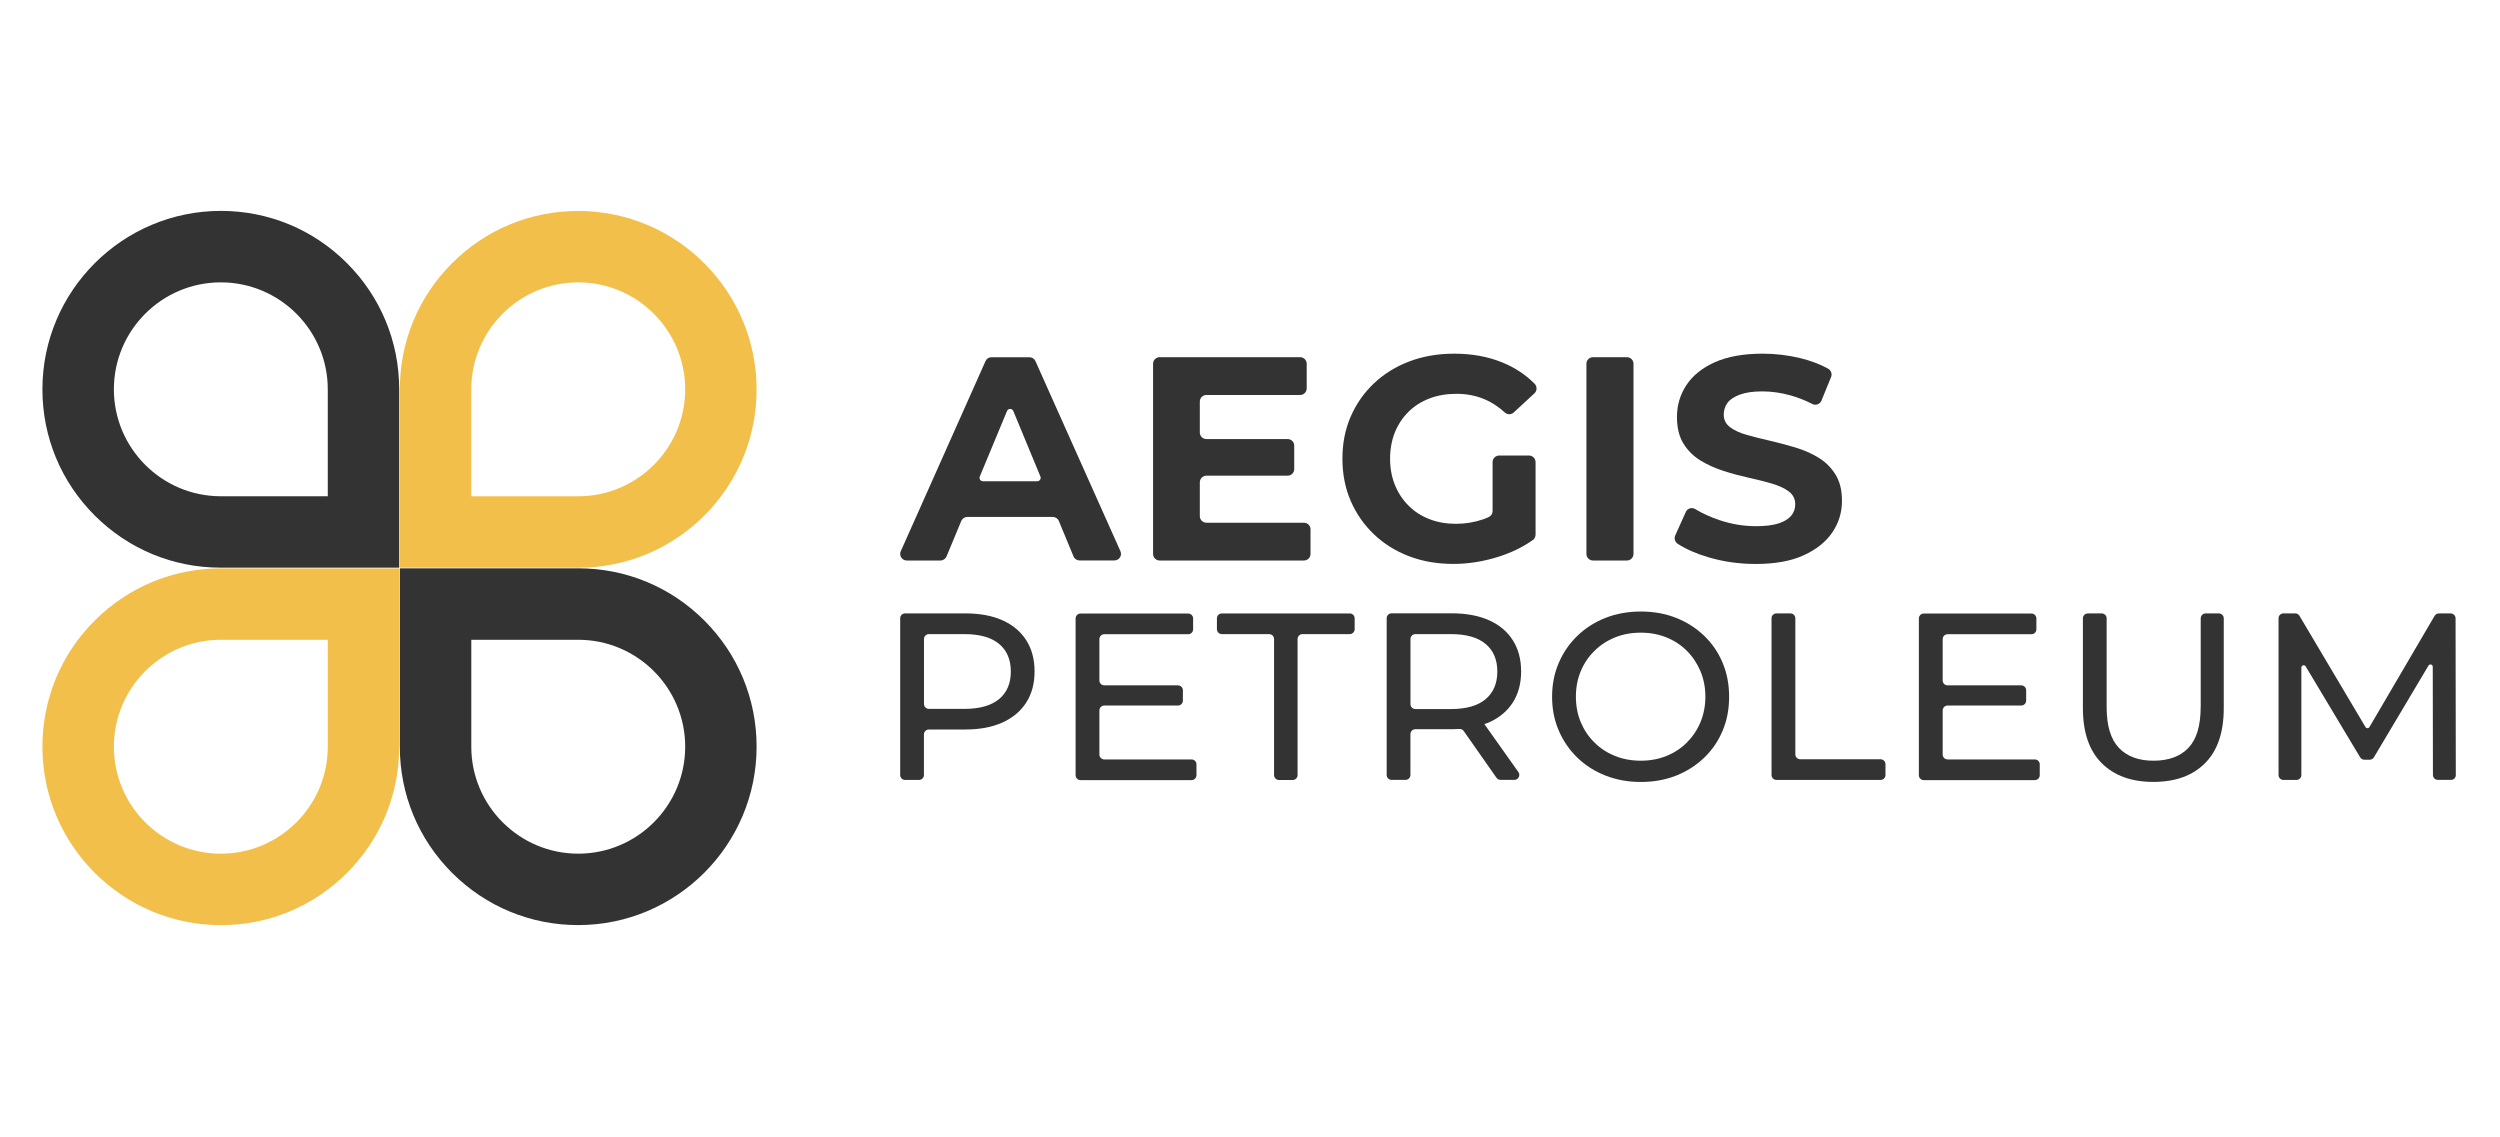 <svg xmlns="http://www.w3.org/2000/svg" xmlns:xlink="http://www.w3.org/1999/xlink" id="Layer_1" x="0px" y="0px" viewBox="0 0 432.69 196.71" style="enable-background:new 0 0 432.69 196.71;" xml:space="preserve"><style type="text/css">	.st0{fill:#333333;}	.st1{fill:#F3BF4B;}	.st2{fill:#FFFFFF;}</style><g>	<g>		<g>			<g>				<path class="st0" d="M170.57,62.5L155.9,95.41c-0.34,0.75,0.22,1.6,1.04,1.6h5.83c0.46,0,0.87-0.28,1.05-0.7l2.55-6.14     c0.18-0.42,0.59-0.7,1.05-0.7h14.79c0.46,0,0.88,0.28,1.05,0.7l2.54,6.13c0.18,0.43,0.59,0.7,1.05,0.7h6.03     c0.82,0,1.38-0.85,1.04-1.6L179.21,62.5c-0.18-0.41-0.59-0.67-1.04-0.67h-6.57C171.16,61.82,170.75,62.09,170.57,62.5z      M169.58,82.47l4.71-11.33c0.2-0.49,0.89-0.49,1.09,0l4.69,11.33c0.16,0.39-0.12,0.82-0.55,0.82h-9.41     C169.7,83.29,169.42,82.86,169.58,82.47z"></path>				<path class="st0" d="M208.8,82.33h14.06c0.63,0,1.14-0.51,1.14-1.14v-4.06c0-0.63-0.51-1.14-1.14-1.14H208.8     c-0.63,0-1.14-0.51-1.14-1.14V69.5c0-0.63,0.51-1.14,1.14-1.14h16.22c0.63,0,1.14-0.51,1.14-1.14v-4.26     c0-0.63-0.51-1.14-1.14-1.14h-24.31c-0.63,0-1.14,0.51-1.14,1.14v32.91c0,0.63,0.51,1.14,1.14,1.14h24.97     c0.63,0,1.14-0.51,1.14-1.14v-4.26c0-0.63-0.51-1.14-1.14-1.14H208.8c-0.63,0-1.14-0.51-1.14-1.14v-5.87     C207.67,82.84,208.18,82.33,208.8,82.33z"></path>				<path class="st0" d="M243.78,71.27c1.02-1.01,2.24-1.78,3.64-2.31c1.41-0.54,2.97-0.8,4.68-0.8c1.78,0,3.42,0.33,4.93,0.98     c1.22,0.53,2.37,1.29,3.44,2.27c0.43,0.39,1.09,0.38,1.52-0.02l3.59-3.32c0.48-0.45,0.48-1.2,0.01-1.67     c-1.55-1.55-3.37-2.76-5.48-3.63c-2.5-1.04-5.3-1.56-8.42-1.56c-2.81,0-5.4,0.45-7.74,1.33c-2.35,0.89-4.39,2.15-6.13,3.79     c-1.74,1.64-3.09,3.57-4.05,5.78c-0.96,2.21-1.43,4.64-1.43,7.29c0,2.65,0.48,5.08,1.43,7.29c0.96,2.21,2.3,4.14,4.02,5.78     c1.72,1.64,3.75,2.91,6.08,3.8c2.33,0.89,4.88,1.33,7.67,1.33c2.51,0,5.03-0.39,7.56-1.16c2.32-0.71,4.39-1.7,6.19-2.97     c0.3-0.21,0.48-0.57,0.48-0.94l0-12.55c0-0.63-0.51-1.14-1.14-1.14h-5.16c-0.63,0-1.14,0.51-1.14,1.14v8.47     c0,0.45-0.27,0.85-0.67,1.04c-0.32,0.15-0.64,0.28-0.96,0.39c-1.52,0.52-3.09,0.78-4.7,0.78c-1.68,0-3.21-0.27-4.6-0.81     c-1.39-0.54-2.6-1.31-3.62-2.34c-1.02-1.02-1.81-2.22-2.36-3.59c-0.55-1.37-0.83-2.88-0.83-4.52c0-1.67,0.28-3.2,0.83-4.57     C241.97,73.47,242.76,72.28,243.78,71.27z"></path>				<path class="st0" d="M275.71,97.01h5.87c0.63,0,1.14-0.51,1.14-1.14V62.96c0-0.63-0.51-1.14-1.14-1.14h-5.87     c-0.63,0-1.14,0.51-1.14,1.14v32.91C274.57,96.5,275.08,97.01,275.71,97.01z"></path>				<path class="st0" d="M317.68,82.13c-0.75-1.21-1.73-2.18-2.94-2.92c-1.21-0.74-2.54-1.32-4-1.76c-1.46-0.44-2.92-0.82-4.37-1.16     c-1.46-0.33-2.79-0.67-4-1.01c-1.21-0.33-2.18-0.78-2.92-1.33c-0.74-0.55-1.11-1.28-1.11-2.19c0-0.77,0.22-1.45,0.65-2.04     s1.16-1.06,2.16-1.43c1.01-0.37,2.29-0.55,3.87-0.55c1.57,0,3.18,0.23,4.83,0.68c1.28,0.35,2.57,0.86,3.85,1.51     c0.59,0.3,1.3,0.01,1.55-0.59l1.67-4.1c0.22-0.55-0.02-1.16-0.53-1.44c-1.42-0.78-3.02-1.38-4.78-1.81     c-2.15-0.52-4.32-0.78-6.54-0.78c-3.32,0-6.07,0.5-8.27,1.48c-2.2,0.99-3.84,2.31-4.93,3.97c-1.09,1.66-1.63,3.49-1.63,5.5     c0,1.88,0.38,3.42,1.13,4.62c0.75,1.21,1.73,2.18,2.94,2.92c1.21,0.74,2.54,1.34,4,1.81c1.46,0.47,2.92,0.86,4.37,1.18     c1.46,0.32,2.79,0.65,4,1.01c1.21,0.35,2.18,0.81,2.92,1.36c0.74,0.55,1.11,1.3,1.11,2.24c0,0.74-0.23,1.39-0.7,1.96     c-0.47,0.57-1.2,1.01-2.19,1.33c-0.99,0.32-2.29,0.48-3.9,0.48c-2.11,0-4.2-0.34-6.26-1.03c-1.59-0.53-3.02-1.18-4.28-1.94     c-0.58-0.35-1.33-0.11-1.61,0.51l-1.83,4.07c-0.23,0.52-0.04,1.13,0.43,1.44c1.45,0.94,3.26,1.73,5.41,2.36     c2.58,0.75,5.28,1.13,8.09,1.13c3.35,0,6.12-0.5,8.32-1.51c2.19-1.01,3.85-2.33,4.95-3.97c1.11-1.64,1.66-3.45,1.66-5.43     C318.81,84.86,318.43,83.34,317.68,82.13z"></path>			</g>			<g>				<path class="st0" d="M173.51,107.36c-1.79-0.8-3.94-1.2-6.47-1.2h-10.39c-0.47,0-0.85,0.38-0.85,0.85v27.13     c0,0.47,0.38,0.85,0.85,0.85h2.41c0.47,0,0.85-0.38,0.85-0.85v-7.03c0-0.47,0.38-0.85,0.85-0.85h6.27c2.53,0,4.68-0.4,6.47-1.21     c1.78-0.81,3.16-1.96,4.12-3.46c0.96-1.5,1.44-3.29,1.44-5.38c0-2.09-0.48-3.89-1.44-5.4     C176.66,109.31,175.29,108.16,173.51,107.36z M172.91,121c-1.36,1.13-3.36,1.69-5.99,1.69h-6.15c-0.47,0-0.85-0.38-0.85-0.85     V110.6c0-0.47,0.38-0.85,0.85-0.85h6.15c2.64,0,4.63,0.56,5.99,1.69c1.36,1.13,2.04,2.72,2.04,4.78     C174.95,118.28,174.27,119.87,172.91,121z"></path>				<path class="st0" d="M191.13,122.11h12.75c0.47,0,0.85-0.38,0.85-0.85v-1.79c0-0.47-0.38-0.85-0.85-0.85h-12.75     c-0.47,0-0.85-0.38-0.85-0.85v-7.15c0-0.47,0.38-0.85,0.85-0.85h14.52c0.47,0,0.85-0.38,0.85-0.85v-1.88     c0-0.47-0.38-0.85-0.85-0.85h-18.64c-0.47,0-0.85,0.38-0.85,0.85v27.13c0,0.47,0.38,0.85,0.85,0.85h19.22     c0.47,0,0.85-0.38,0.85-0.85v-1.88c0-0.47-0.38-0.85-0.85-0.85h-15.1c-0.47,0-0.85-0.38-0.85-0.85v-7.6     C190.27,122.49,190.66,122.11,191.13,122.11z"></path>				<path class="st0" d="M211.48,109.75h8.18c0.47,0,0.85,0.38,0.85,0.85v23.55c0,0.47,0.38,0.85,0.85,0.85h2.37     c0.47,0,0.85-0.38,0.85-0.85V110.6c0-0.47,0.38-0.85,0.85-0.85h8.18c0.47,0,0.85-0.38,0.85-0.85v-1.88     c0-0.47-0.38-0.85-0.85-0.85h-22.14c-0.47,0-0.85,0.38-0.85,0.85v1.88C210.62,109.37,211.01,109.75,211.48,109.75z"></path>				<path class="st0" d="M257.71,125.03c1.78-0.8,3.16-1.94,4.12-3.44c0.96-1.5,1.44-3.29,1.44-5.38c0-2.09-0.48-3.89-1.44-5.4     c-0.96-1.51-2.33-2.66-4.12-3.46c-1.79-0.8-3.94-1.2-6.47-1.2h-10.39c-0.47,0-0.85,0.38-0.85,0.85v27.13     c0,0.47,0.38,0.85,0.85,0.85h2.41c0.47,0,0.85-0.38,0.85-0.85v-7.07c0-0.47,0.38-0.85,0.85-0.85h6.27     c0.46,0,0.92-0.01,1.36-0.04c0.3-0.02,0.58,0.11,0.75,0.36l5.67,8.09c0.16,0.23,0.42,0.36,0.7,0.36h2.39     c0.69,0,1.1-0.78,0.7-1.35l-5.9-8.32C257.18,125.23,257.46,125.15,257.71,125.03z M251.12,122.72h-6.15     c-0.47,0-0.85-0.38-0.85-0.85V110.6c0-0.47,0.38-0.85,0.85-0.85h6.15c2.64,0,4.63,0.56,5.99,1.69c1.36,1.13,2.04,2.72,2.04,4.78     c0,2.06-0.68,3.66-2.04,4.8C255.75,122.16,253.75,122.72,251.12,122.72z"></path>				<path class="st0" d="M294.93,110.02c-1.39-1.33-3.01-2.36-4.86-3.09c-1.85-0.73-3.88-1.09-6.08-1.09     c-2.22,0-4.27,0.37-6.14,1.11c-1.87,0.74-3.49,1.78-4.86,3.11c-1.37,1.33-2.44,2.89-3.21,4.68c-0.77,1.79-1.15,3.73-1.15,5.85     s0.38,4.06,1.15,5.85c0.77,1.79,1.84,3.34,3.21,4.68c1.37,1.33,3,2.37,4.88,3.11c1.88,0.74,3.92,1.11,6.12,1.11     s4.22-0.36,6.08-1.09c1.85-0.73,3.47-1.76,4.86-3.09c1.39-1.33,2.46-2.89,3.21-4.68c0.76-1.78,1.13-3.75,1.13-5.89     c0-2.14-0.38-4.11-1.13-5.89C297.39,112.91,296.32,111.35,294.93,110.02z M294.31,124.99c-0.56,1.35-1.35,2.52-2.35,3.52     c-1,1-2.18,1.78-3.54,2.33c-1.36,0.55-2.84,0.82-4.43,0.82c-1.62,0-3.11-0.27-4.47-0.82c-1.36-0.55-2.55-1.32-3.56-2.33     c-1.02-1-1.81-2.18-2.37-3.52c-0.56-1.35-0.84-2.82-0.84-4.41s0.28-3.06,0.84-4.41c0.56-1.35,1.35-2.52,2.37-3.52     c1.02-1,2.2-1.78,3.56-2.33c1.36-0.55,2.85-0.82,4.47-0.82c1.59,0,3.07,0.27,4.43,0.82c1.36,0.55,2.54,1.33,3.54,2.33     c1,1,1.78,2.18,2.35,3.52c0.56,1.35,0.85,2.82,0.85,4.41S294.87,123.65,294.31,124.99z"></path>				<path class="st0" d="M309.87,106.16h-2.41c-0.47,0-0.85,0.38-0.85,0.85v27.13c0,0.47,0.38,0.85,0.85,0.85h18.02     c0.47,0,0.85-0.38,0.85-0.85v-1.88c0-0.47-0.38-0.85-0.85-0.85h-13.9c-0.47,0-0.85-0.38-0.85-0.85v-23.55     C310.73,106.55,310.35,106.16,309.87,106.16z"></path>				<path class="st0" d="M337.08,122.11h12.75c0.47,0,0.85-0.38,0.85-0.85v-1.79c0-0.47-0.38-0.85-0.85-0.85h-12.75     c-0.47,0-0.85-0.38-0.85-0.85v-7.15c0-0.47,0.38-0.85,0.85-0.85h14.52c0.47,0,0.85-0.38,0.85-0.85v-1.88     c0-0.47-0.38-0.85-0.85-0.85h-18.64c-0.47,0-0.85,0.38-0.85,0.85v27.13c0,0.47,0.38,0.85,0.85,0.85h19.22     c0.47,0,0.85-0.38,0.85-0.85v-1.88c0-0.47-0.38-0.85-0.85-0.85h-15.1c-0.47,0-0.85-0.38-0.85-0.85v-7.6     C336.23,122.49,336.61,122.11,337.08,122.11z"></path>				<path class="st0" d="M380.88,122.4c0,3.21-0.71,5.56-2.12,7.04c-1.41,1.48-3.43,2.22-6.04,2.22c-2.58,0-4.58-0.74-5.99-2.22     c-1.41-1.48-2.12-3.83-2.12-7.04v-15.38c0-0.47-0.38-0.85-0.85-0.85h-2.41c-0.47,0-0.85,0.38-0.85,0.85v15.54     c0,4.18,1.08,7.35,3.25,9.52c2.17,2.17,5.15,3.25,8.94,3.25c3.82,0,6.8-1.08,8.96-3.25c2.16-2.17,3.23-5.34,3.23-9.52v-15.54     c0-0.47-0.38-0.85-0.85-0.85h-2.29c-0.47,0-0.85,0.38-0.85,0.85V122.4z"></path>				<path class="st0" d="M425.04,134.15L425,107.02c0-0.47-0.38-0.85-0.85-0.85h-2.04c-0.3,0-0.58,0.16-0.74,0.42l-11.28,19.25     c-0.15,0.26-0.53,0.26-0.68,0l-11.43-19.26c-0.15-0.26-0.43-0.42-0.73-0.42h-2.04c-0.47,0-0.85,0.38-0.85,0.85v27.13     c0,0.47,0.38,0.85,0.85,0.85h2.25c0.47,0,0.85-0.38,0.85-0.85v-18.6c0-0.4,0.53-0.55,0.74-0.21l9.43,15.74     c0.15,0.26,0.43,0.42,0.73,0.42h0.93c0.3,0,0.58-0.16,0.73-0.42l9.44-15.87c0.21-0.35,0.74-0.2,0.74,0.2l0.03,18.73     c0,0.47,0.38,0.85,0.85,0.85h2.25C424.66,135,425.04,134.62,425.04,134.15z"></path>			</g>		</g>		<g>			<path class="st1" d="M16.39,151.06c-5.59-5.59-9.05-13.31-9.05-21.82l0,0c0-8.25,3.21-16,9.04-21.83    c5.83-5.83,13.59-9.04,21.83-9.04l30.88,0l0,30.88c0,8.25-3.21,16-9.04,21.83c-5.83,5.83-13.59,9.04-21.83,9.04    C29.7,160.12,21.99,156.65,16.39,151.06z M19.71,129.24c0,10.21,8.3,18.51,18.51,18.51c10.21,0,18.51-8.3,18.51-18.51l0-18.51    l-18.51,0C28.01,110.73,19.71,119.04,19.71,129.24L19.71,129.24z"></path>			<path class="st1" d="M69.2,98.26l0-30.88c0-8.25,3.21-16,9.04-21.83c5.83-5.83,13.59-9.04,21.83-9.04    c17.02,0,30.87,13.85,30.88,30.88c0,8.25-3.21,16-9.04,21.83c-5.83,5.83-13.59,9.04-21.83,9.04L69.2,98.26z M113.16,54.3    c-3.35-3.35-7.98-5.43-13.08-5.43c-10.21,0-18.51,8.3-18.51,18.51l0,18.51l18.51,0c10.21,0,18.51-8.3,18.51-18.51    C118.59,62.28,116.51,57.65,113.16,54.3z"></path>			<path class="st0" d="M16.38,89.21c-5.83-5.83-9.04-13.59-9.04-21.83c0-17.02,13.85-30.87,30.88-30.88l0,0    c8.25,0,16,3.21,21.83,9.04s9.04,13.59,9.04,21.83l0,30.88l-30.87,0C29.97,98.26,22.22,95.04,16.38,89.21z M38.22,48.87    c-10.21,0-18.51,8.3-18.51,18.51c0,10.2,8.3,18.51,18.51,18.51l18.51,0l0-18.51C56.73,57.17,48.42,48.87,38.22,48.87L38.22,48.87    z"></path>			<path class="st0" d="M78.24,151.07c-5.83-5.83-9.04-13.59-9.04-21.83l0-30.88l30.88,0c8.25,0,16,3.21,21.83,9.04    c5.83,5.83,9.04,13.59,9.04,21.83c0,17.02-13.85,30.88-30.88,30.88C91.83,160.12,84.08,156.9,78.24,151.07z M81.57,110.73    l0,18.51c0,10.2,8.3,18.51,18.51,18.51c10.21,0,18.51-8.3,18.51-18.51s-8.3-18.51-18.51-18.51L81.57,110.73z"></path>		</g>	</g></g></svg>